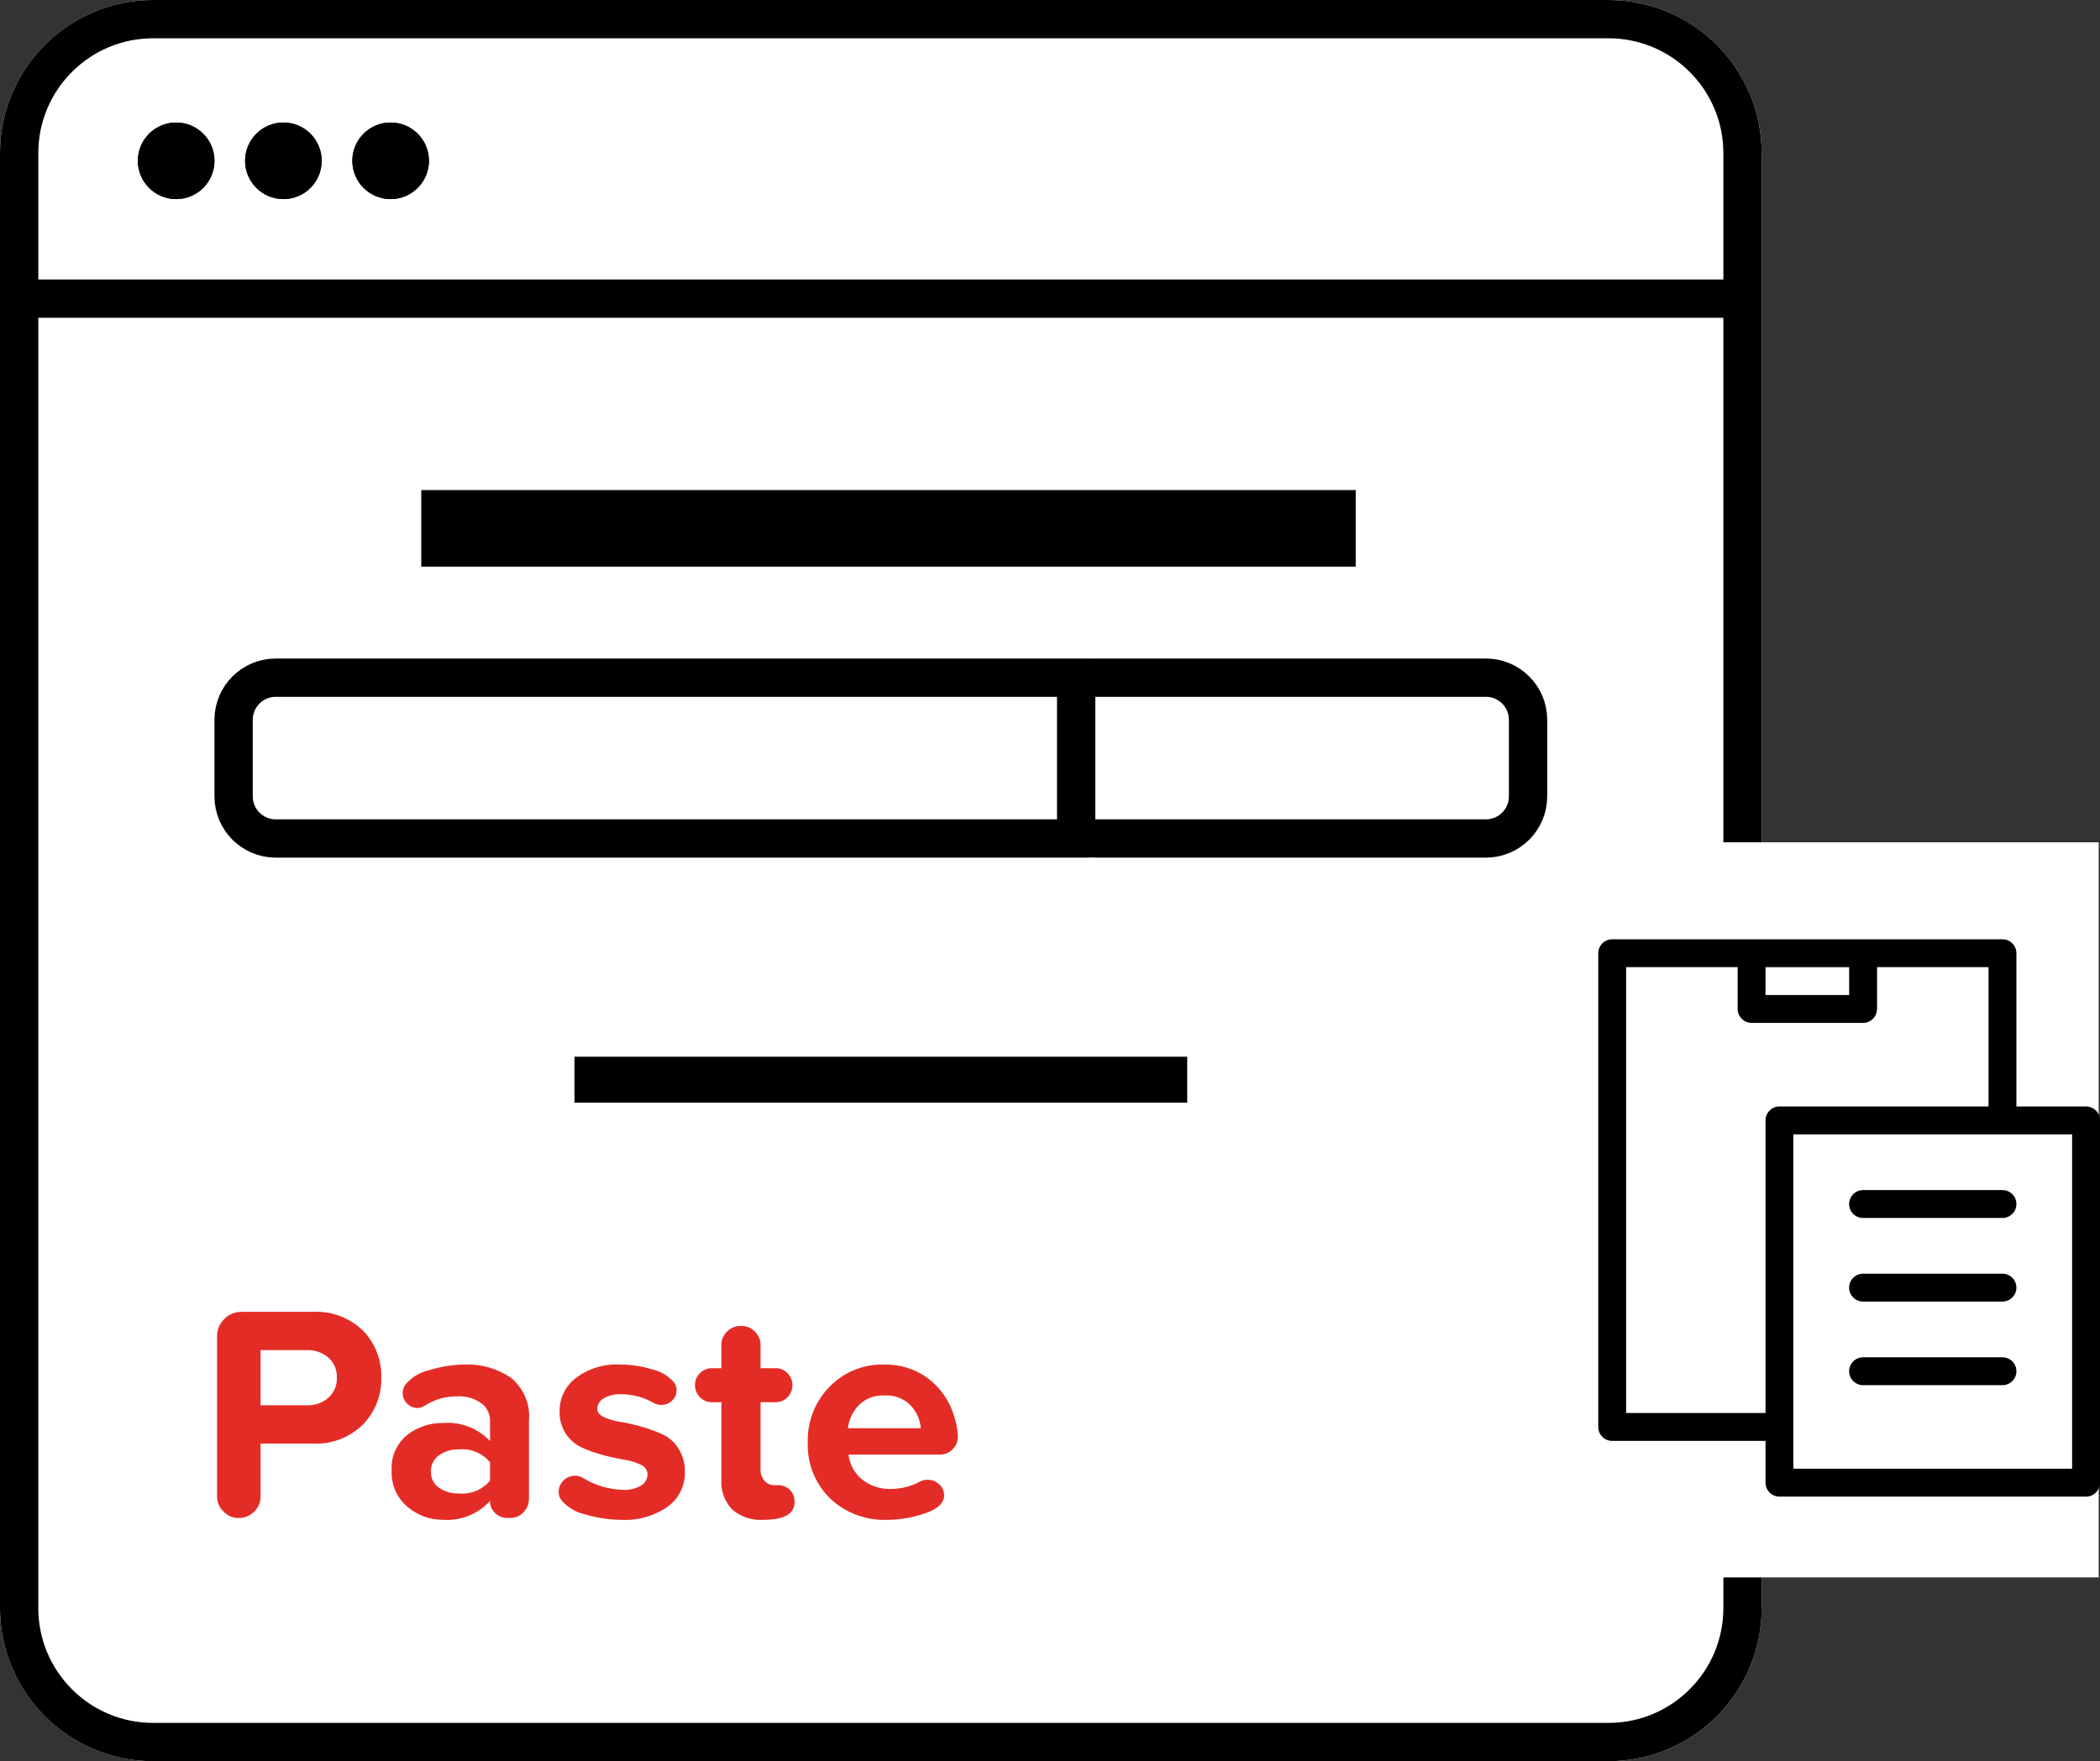 <?xml version="1.0" encoding="utf-8"?>
<!-- Generator: Adobe Illustrator 16.0.0, SVG Export Plug-In . SVG Version: 6.00 Build 0)  -->
<!DOCTYPE svg PUBLIC "-//W3C//DTD SVG 1.1//EN" "http://www.w3.org/Graphics/SVG/1.1/DTD/svg11.dtd">
<svg version="1.1" id="Layer_1" xmlns="http://www.w3.org/2000/svg" xmlns:xlink="http://www.w3.org/1999/xlink" x="0px" y="0px"
	 width="137.086px" height="115px" viewBox="0 0 137.086 115" enable-background="new 0 0 137.086 115" xml:space="preserve">
<rect x="0" y="0" width="137.086" height="115" fill="#333333" stroke="none"/>
<g id="d-video-icon2" transform="translate(-660 -804)">
	<g id="Group_661" transform="translate(75 -247)">
		<g id="Group_652" transform="translate(375 -729)">
			<g id="Rectangle_174" transform="translate(210 1780)">
				<path fill="#FFFFFF" d="M10,0h95c5.523,0,10,4.477,10,10v95c0,5.523-4.477,10-10,10H10c-5.523,0-10-4.477-10-10V10
					C0,4.477,4.477,0,10,0z"/>
				<path fill="none" stroke="#000000" stroke-width="2.5" d="M10,1.25h95c4.832,0,8.75,3.917,8.75,8.75v95
					c0,4.832-3.918,8.75-8.75,8.75H10c-4.833,0-8.75-3.918-8.75-8.75V10C1.25,5.167,5.167,1.25,10,1.25z"/>
			</g>
			<line id="Line_27" fill="none" stroke="#000000" stroke-width="2.5" x1="210.5" y1="1799.5" x2="324.5" y2="1799.5"/>
			<g id="Ellipse_57" transform="translate(219 1788)">
				<circle cx="2.5" cy="2.5" r="2.5"/>
				<circle stroke="#000000" stroke-width="2.5" cx="2.5" cy="2.5" r="1.25"/>
			</g>
			<g id="Ellipse_58" transform="translate(226 1788)">
				<circle cx="2.5" cy="2.5" r="2.5"/>
				<circle stroke="#000000" stroke-width="2.5" cx="2.5" cy="2.5" r="1.25"/>
			</g>
			<g id="Ellipse_59" transform="translate(233 1788)">
				<circle cx="2.5" cy="2.5" r="2.5"/>
				<circle stroke="#000000" stroke-width="2.5" cx="2.5" cy="2.5" r="1.25"/>
			</g>
			<g id="Rectangle_173" transform="translate(224 1823)">
				<path fill="#FFFFFF" d="M6.324,0h53c2.209,0,4,1.791,4,4v5c0,2.209-1.791,4-4,4h-53c-2.209,0-4-1.791-4-4V4
					C2.324,1.791,4.115,0,6.324,0z"/>
				<path fill="none" stroke="#000000" stroke-width="2.5" d="M4,1.25h53c1.52,0,2.75,1.231,2.75,2.75v5
					c0,1.519-1.23,2.75-2.75,2.75H4c-1.519,0-2.75-1.231-2.75-2.75V4C1.25,2.481,2.481,1.25,4,1.25z"/>
			</g>
			<g id="Rectangle_175" transform="translate(279 1823)">
				<path fill="#FFFFFF" d="M2.324,13V0l0,0h28c2.209,0,4,1.791,4,4v5c0,2.209-1.791,4-4,4"/>
				<path fill="none" stroke="#000000" stroke-width="2.5" d="M2.5,1.25H28c1.52,0,2.75,1.231,2.75,2.75v5
					c0,1.519-1.23,2.75-2.75,2.75H2.5c-0.689,0-1.25-0.56-1.25-1.25v-8C1.25,1.81,1.811,1.25,2.5,1.25z"/>
			</g>
			<line id="Line_28" fill="none" stroke="#000000" stroke-width="5" x1="237.5" y1="1814.5" x2="298.5" y2="1814.5"/>
			<line id="Line_39" fill="none" stroke="#000000" stroke-width="3" x1="247.5" y1="1850.5" x2="287.5" y2="1850.5"/>
		</g>
	</g>
	<rect id="Rectangle_179" x="769" y="859" fill="#FFFFFF" width="28" height="48"/>
	<g id="paste" transform="translate(764.333 865.333)">
		<path id="Path_2286" d="M18.2,4.549V1.819h7.277v9.223c0,0.502,0.407,0.91,0.91,0.91c0.502-0.001,0.909-0.408,0.909-0.91V0.91
			c0-0.503-0.407-0.91-0.909-0.91H0.91C0.407,0,0,0.407,0,0.91l0,0v30.933c0,0.504,0.407,0.91,0.91,0.91l0,0h10.008
			c0.503,0,0.91-0.406,0.911-0.909c0-0.503-0.407-0.911-0.91-0.911c0,0,0,0-0.001,0H1.819V1.819h7.281v2.729
			c0,0.503,0.405,0.91,0.908,0.91h7.278c0.502,0,0.909-0.407,0.909-0.91L18.2,4.549L18.2,4.549z M16.38,3.64h-5.462v-1.82h5.459
			L16.38,3.64z"/>
		<path id="Path_2287" d="M31.843,10.916H11.828c-0.503,0-0.91,0.407-0.91,0.91l0,0v23.655c0,0.502,0.407,0.91,0.91,0.91l0,0h20.017
			c0.502,0,0.909-0.408,0.909-0.91l0,0V11.828c0.001-0.503-0.405-0.911-0.907-0.912C31.845,10.916,31.845,10.916,31.843,10.916z
			 M30.933,34.569H12.733V12.737h18.199V34.569L30.933,34.569z"/>
		<path id="Path_2288" d="M17.286,18.196h9.1c0.504,0,0.91-0.408,0.91-0.91c0-0.503-0.406-0.91-0.91-0.91l0,0h-9.1
			c-0.503,0-0.91,0.407-0.91,0.91C16.376,17.788,16.783,18.196,17.286,18.196L17.286,18.196z"/>
		<path id="Path_2289" d="M17.286,23.655h9.1c0.504,0,0.91-0.408,0.91-0.91c0-0.503-0.406-0.91-0.91-0.91l0,0h-9.1
			c-0.503,0-0.91,0.407-0.91,0.91C16.376,23.247,16.783,23.655,17.286,23.655L17.286,23.655z"/>
		<path id="Path_2290" d="M17.286,29.114h9.1c0.504,0,0.91-0.408,0.91-0.91c0-0.503-0.406-0.91-0.91-0.91l0,0h-9.1
			c-0.503,0-0.91,0.407-0.91,0.91C16.376,28.706,16.783,29.114,17.286,29.114L17.286,29.114z"/>
	</g>
	<path id="Path_2302" fill="#E42C26" d="M684.89,893.96c0.029,1.14-0.404,2.243-1.2,3.06c-0.871,0.855-2.061,1.306-3.28,1.24h-3.4
		v3.461c0.005,0.373-0.147,0.732-0.42,0.989c-0.27,0.271-0.638,0.417-1.02,0.41c-0.371,0.001-0.725-0.151-0.98-0.42
		c-0.269-0.255-0.421-0.609-0.42-0.979V891.26c-0.006-0.426,0.164-0.834,0.47-1.13c0.295-0.306,0.705-0.476,1.13-0.47h4.64
		c1.22-0.069,2.414,0.377,3.29,1.23C684.494,891.711,684.923,892.818,684.89,893.96z M681.44,895.27
		c0.37-0.332,0.571-0.813,0.55-1.31c0.021-0.497-0.181-0.978-0.55-1.31c-0.391-0.336-0.895-0.512-1.41-0.49h-3.021v3.6h3.021
		C680.545,895.781,681.049,895.605,681.44,895.27z M694.53,901.859c0.006,0.334-0.124,0.654-0.36,0.891
		c-0.228,0.242-0.547,0.376-0.88,0.37h-0.2c-0.129-0.004-0.257-0.028-0.38-0.07c-0.183-0.071-0.344-0.188-0.47-0.34
		c-0.173-0.194-0.263-0.45-0.25-0.71c-0.775,0.861-1.904,1.318-3.06,1.24c-0.854,0.005-1.68-0.297-2.33-0.85
		c-0.692-0.58-1.074-1.449-1.03-2.352c-0.063-0.896,0.313-1.771,1.01-2.34c0.672-0.521,1.5-0.795,2.35-0.78
		c1.146-0.092,2.271,0.343,3.06,1.18v-1.3c0.014-0.465-0.204-0.906-0.58-1.18c-0.451-0.313-0.992-0.469-1.54-0.44
		c-0.766-0.014-1.518,0.203-2.16,0.62c-0.138,0.087-0.297,0.137-0.46,0.141c-0.248-0.004-0.485-0.104-0.66-0.279
		c-0.196-0.18-0.306-0.436-0.3-0.7c0.001-0.177,0.049-0.349,0.14-0.5c0.403-0.517,0.978-0.871,1.62-1
		c0.732-0.228,1.494-0.349,2.26-0.36c1.079-0.047,2.145,0.256,3.04,0.86c0.835,0.679,1.277,1.729,1.18,2.8V901.859z M691.99,900.68
		v-1.199c-0.5-0.6-1.263-0.914-2.04-0.84c-0.465-0.018-0.922,0.119-1.3,0.391c-0.341,0.246-0.536,0.648-0.52,1.068
		c-0.014,0.412,0.182,0.805,0.52,1.041c0.381,0.264,0.837,0.396,1.3,0.379C690.727,901.594,691.49,901.279,691.99,900.68z
		 M704.71,900.141c0.014,0.879-0.4,1.711-1.11,2.229c-0.896,0.627-1.978,0.935-3.07,0.87c-0.769-0.008-1.533-0.122-2.271-0.34
		c-0.626-0.125-1.193-0.457-1.61-0.94c-0.118-0.155-0.182-0.345-0.18-0.54c-0.004-0.283,0.112-0.557,0.32-0.75
		c0.195-0.199,0.461-0.311,0.74-0.311c0.184-0.004,0.364,0.045,0.52,0.141c0.782,0.486,1.68,0.756,2.6,0.78
		c0.422,0.026,0.843-0.069,1.21-0.28c0.261-0.164,0.417-0.452,0.41-0.76c-0.016-0.264-0.184-0.494-0.43-0.59
		c-0.333-0.168-0.69-0.279-1.06-0.33c-0.465-0.076-0.925-0.178-1.38-0.301c-0.472-0.123-0.933-0.283-1.38-0.479
		c-0.428-0.194-0.795-0.501-1.06-0.89c-0.298-0.446-0.449-0.976-0.43-1.511c-0.003-0.847,0.389-1.646,1.06-2.159
		c0.832-0.629,1.86-0.939,2.9-0.881c0.708,0.002,1.413,0.109,2.09,0.319c0.557,0.124,1.06,0.426,1.43,0.86
		c0.106,0.145,0.163,0.32,0.16,0.5c0.003,0.259-0.106,0.507-0.3,0.68c-0.188,0.182-0.439,0.281-0.7,0.279
		c-0.167,0.002-0.333-0.039-0.48-0.119c-0.662-0.387-1.415-0.586-2.18-0.58c-0.385-0.018-0.767,0.076-1.1,0.271
		c-0.254,0.137-0.415,0.399-0.42,0.688c0,0.213,0.14,0.392,0.42,0.53c0.335,0.156,0.693,0.261,1.06,0.31
		c0.466,0.076,0.926,0.181,1.38,0.312c0.472,0.132,0.933,0.299,1.38,0.5c0.436,0.201,0.804,0.522,1.06,0.93
		C704.581,899.047,704.728,899.59,704.71,900.141z M711.87,902.08c0,0.773-0.68,1.16-2.04,1.16c-0.743,0.053-1.477-0.192-2.04-0.68
		c-0.495-0.528-0.749-1.238-0.7-1.961v-5.039h-0.62c-0.295,0.004-0.579-0.115-0.78-0.33c-0.211-0.217-0.327-0.508-0.32-0.812
		c-0.002-0.289,0.118-0.563,0.33-0.76c0.203-0.207,0.48-0.322,0.77-0.32h0.62v-1.5c-0.005-0.335,0.129-0.657,0.37-0.89
		c0.246-0.247,0.582-0.381,0.93-0.37c0.335-0.005,0.657,0.129,0.89,0.37c0.241,0.232,0.375,0.555,0.37,0.89v1.5h1
		c0.289-0.002,0.564,0.118,0.76,0.33c0.208,0.21,0.324,0.494,0.32,0.79c0.002,0.29-0.114,0.566-0.32,0.771
		c-0.196,0.211-0.472,0.332-0.76,0.33h-1v4.358c-0.021,0.289,0.077,0.574,0.27,0.79c0.158,0.17,0.378,0.27,0.61,0.271h0.22
		c0.305-0.018,0.602,0.096,0.82,0.31C711.772,901.502,711.88,901.787,711.87,902.08z M722.53,897.82
		c0.001,0.305-0.122,0.597-0.34,0.81c-0.218,0.229-0.523,0.356-0.84,0.351h-5.96c0.071,0.623,0.379,1.195,0.86,1.601
		c0.539,0.442,1.223,0.67,1.92,0.64c0.657,0,1.303-0.164,1.88-0.479c0.155-0.079,0.326-0.12,0.5-0.12
		c0.278-0.001,0.546,0.103,0.75,0.29c0.215,0.182,0.336,0.449,0.33,0.73c0,0.506-0.42,0.898-1.26,1.18
		c-0.799,0.271-1.636,0.414-2.48,0.42c-1.371,0.047-2.704-0.457-3.7-1.4c-0.986-0.964-1.517-2.302-1.46-3.68
		c-0.034-1.342,0.475-2.639,1.41-3.6c0.938-0.974,2.241-1.504,3.59-1.461c1.006-0.022,1.993,0.282,2.81,0.869
		c0.806,0.6,1.404,1.436,1.71,2.391C722.416,896.83,722.51,897.322,722.53,897.82z M720.11,897.26
		c-0.042-0.553-0.271-1.074-0.65-1.479c-0.452-0.465-1.084-0.706-1.73-0.66c-0.627-0.036-1.24,0.2-1.68,0.648
		c-0.388,0.408-0.633,0.933-0.7,1.49H720.11z"/>
</g>
</svg>
